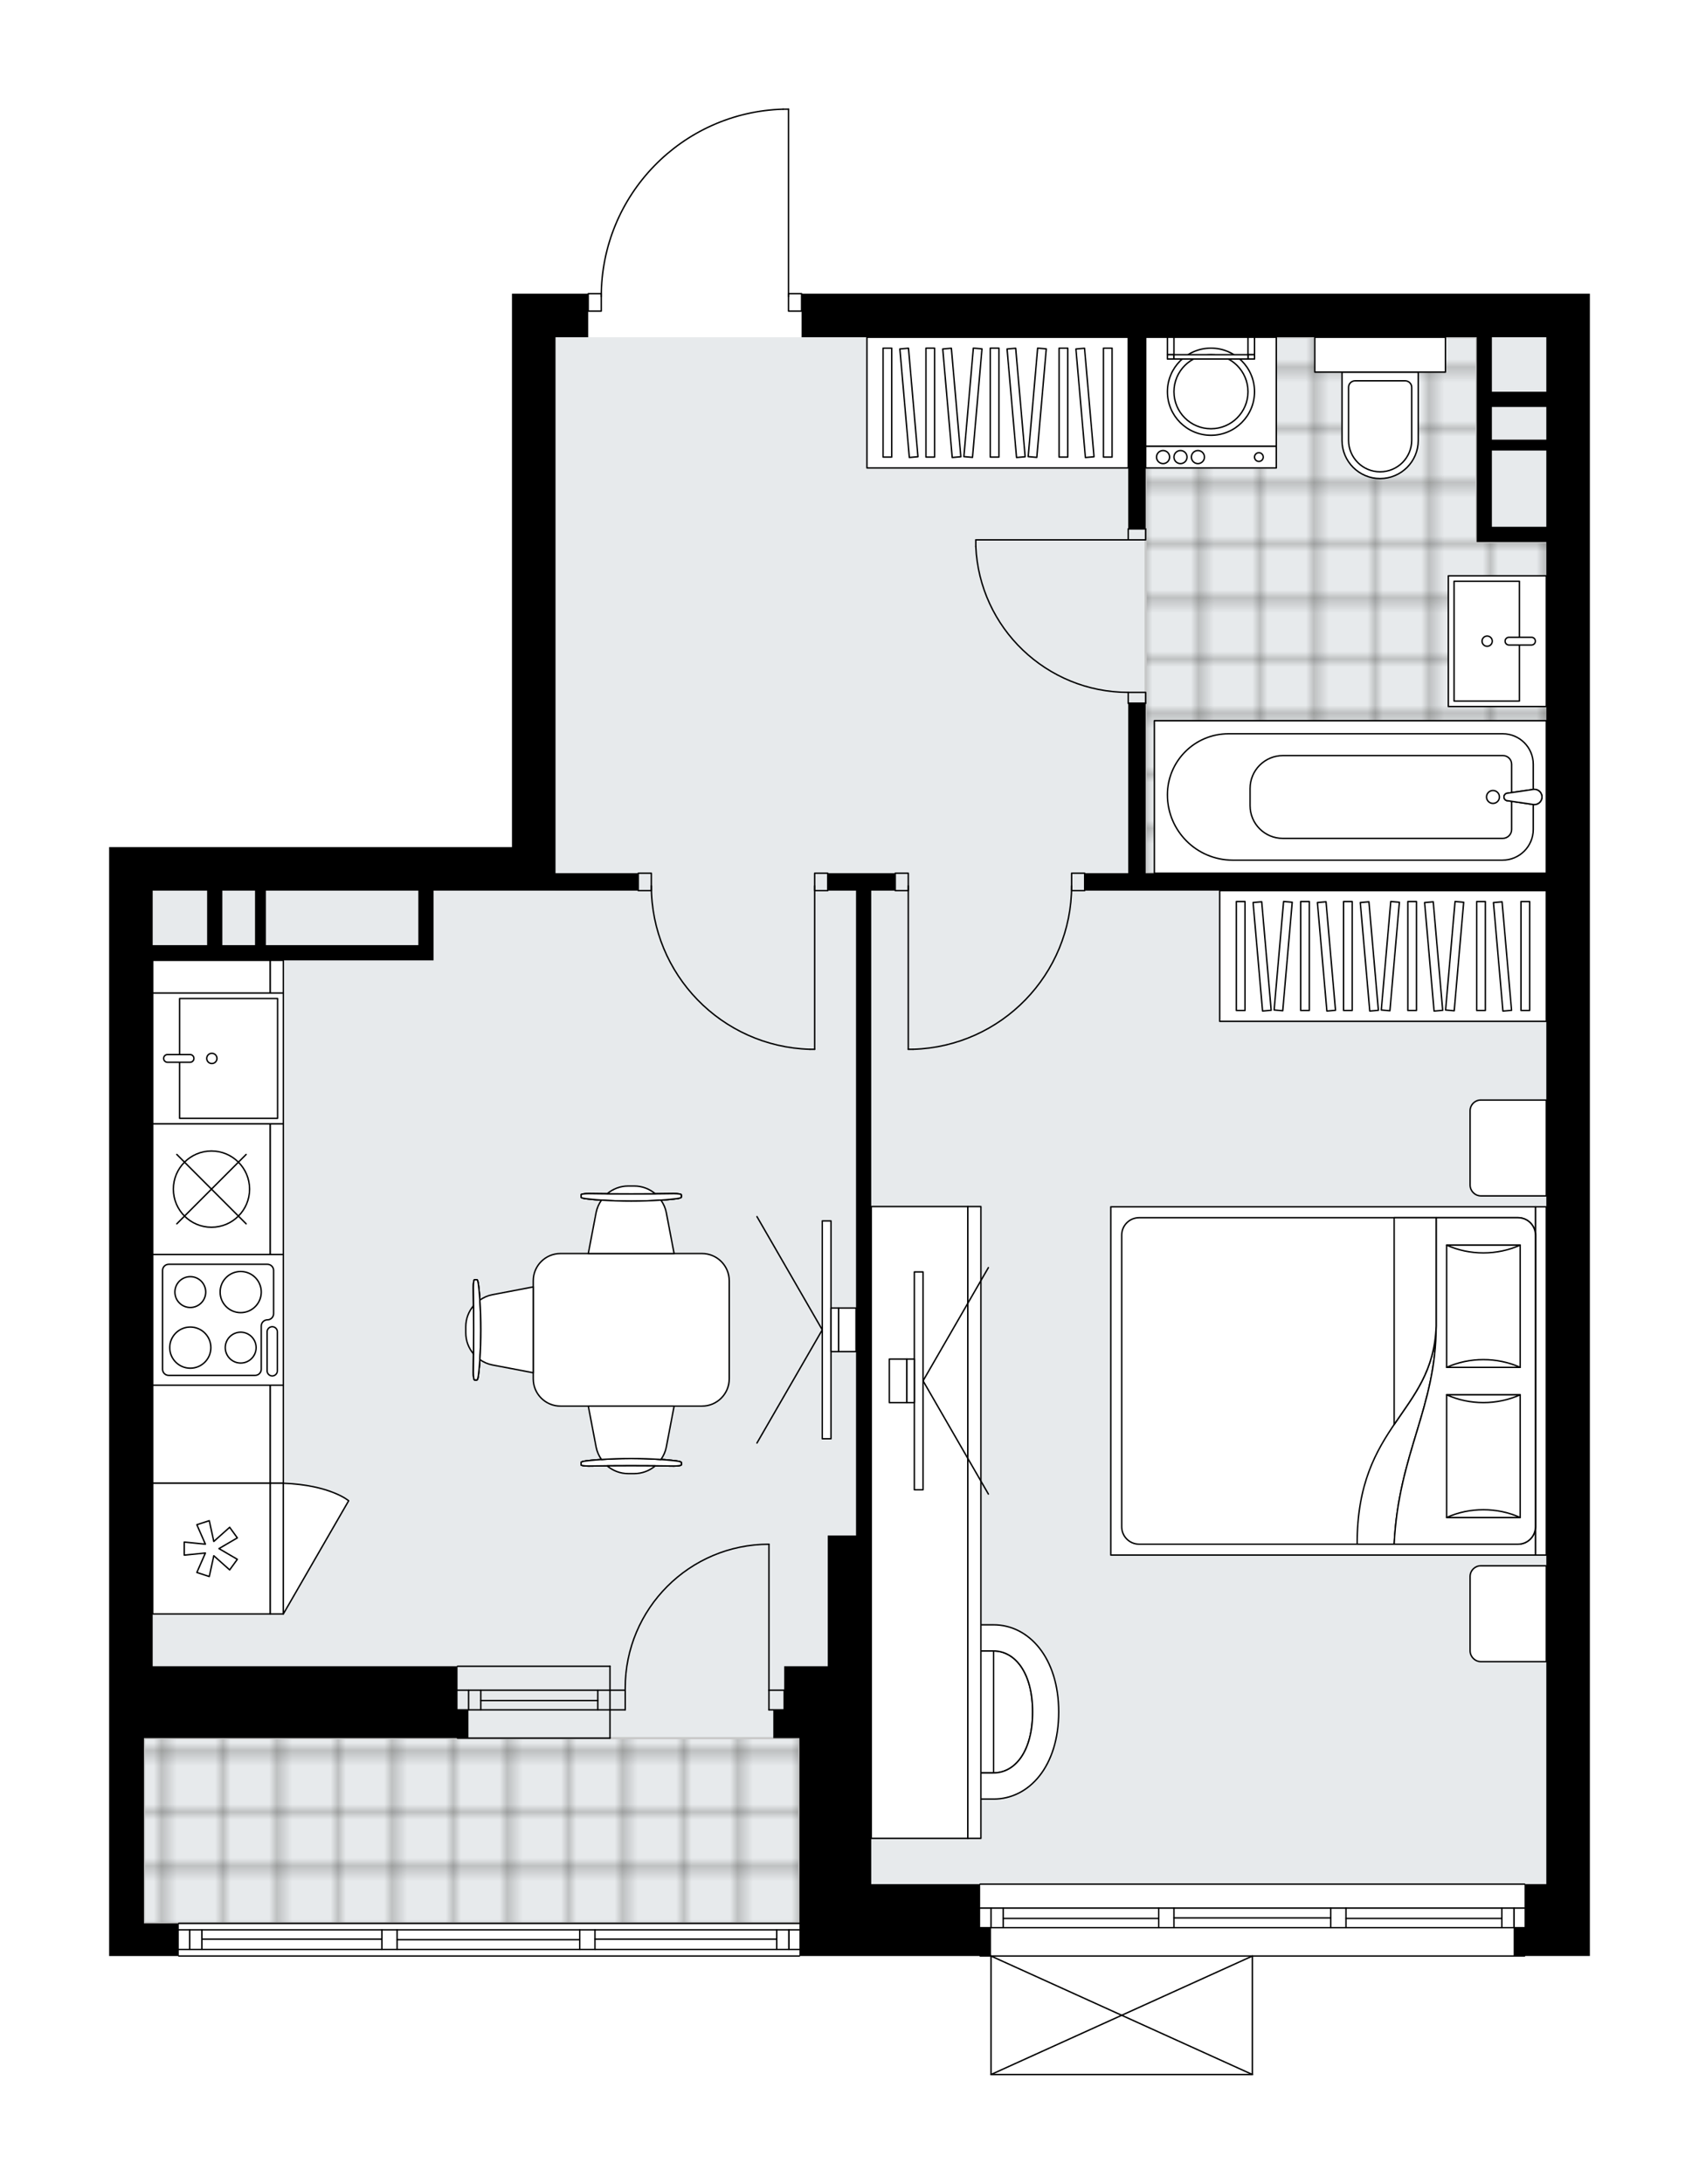 <svg xmlns="http://www.w3.org/2000/svg" xmlns:xlink="http://www.w3.org/1999/xlink" height="2000px" id="Layer_1" style="enable-background:new 0 0 1556.87 2000;" version="1.1" viewBox="0 0 1556.87 2000" width="1556.87px" x="0px" y="0px" xml:space="preserve">
<style type="text/css">
	.st0{fill:none;}
	.st1{opacity:0.5;fill:none;stroke:#1D1D1B;stroke-width:0.4;stroke-miterlimit:10;}
	.st2{fill:#FFFFFF;}
	.st3{fill:#E7EAEC;}
	.st4{fill:url(#SVGID_1_);stroke:#C8C8C8;stroke-width:2;stroke-linecap:round;stroke-linejoin:round;stroke-miterlimit:10;}
	
		.st5{fill:url(#SVGID_00000062913287129269089830000013953574981547491495_);stroke:#C8C8C8;stroke-width:2;stroke-linecap:round;stroke-linejoin:round;stroke-miterlimit:10;}
	.st6{fill:none;stroke:#000000;stroke-width:1.3;stroke-linecap:round;stroke-linejoin:round;stroke-miterlimit:10;}
	.st7{fill:#FFFFFF;stroke:#000000;stroke-width:1.3;stroke-linecap:round;stroke-linejoin:round;stroke-miterlimit:10;}
	.st8{font-family:'Arial-BoldMT','Arial'; font-weight:bold;}
	.st9{font-size:105.59px;}
	.st10{font-size:87.992px;}
	.st11{font-family: 'ArialMT','Arial';}
	.st12{font-size:40px;}
</style>
<pattern height="14.57" id="New_Pattern_Swatch_3" patternUnits="userSpaceOnUse" style="overflow:visible;" viewBox="7.49 -22.06 14.57 14.57" width="14.57" x="28.54" y="-347.17">
	<g>
		<rect class="st0" height="14.57" width="14.57" x="7.49" y="-22.06" />
		<g>
			<rect class="st1" height="7.29" width="7.29" x="14.77" y="-7.49" />
		</g>
		<g>
			<rect class="st1" height="7.29" width="7.29" x="0.2" y="-7.49" />
		</g>
		<g>
			<rect class="st1" height="7.29" width="7.29" x="22.06" y="-14.77" />
		</g>
		<g>
			<rect class="st1" height="7.29" width="7.29" x="7.49" y="-14.77" />
			<rect class="st1" height="7.29" width="7.29" x="14.77" y="-22.06" />
		</g>
		<g>
			<rect class="st1" height="7.29" width="7.29" x="0.2" y="-22.06" />
		</g>
		<g>
			<rect class="st1" height="7.29" width="7.29" x="22.06" y="-29.35" />
		</g>
		<g>
			<rect class="st1" height="7.29" width="7.29" x="7.49" y="-29.35" />
		</g>
	</g>
</pattern>
<path class="st2" d="M1147.58,1900.65H908.14  c-0.12,0-0.22-0.04-0.31-0.09c-0.02-0.01-0.04-0.03-0.06-0.04c-0.08-0.06-0.16-0.14-0.2-0.23c0-0.01-0.01-0.01-0.01-0.01  c0,0,0,0,0-0.01c-0.02-0.04-0.02-0.1-0.03-0.15c-0.01-0.04-0.02-0.07-0.02-0.11c0,0,0-0.01,0-0.01v-107.89h-9.33  c-0.36,0-0.65-0.29-0.65-0.65H733.19c0,0.36-0.29,0.65-0.65,0.65H163.85c-0.36,0-0.65-0.29-0.65-0.65H100v-29.93v-169.61v-65.85  V775.8h39.91h329.24V268.97h39.91h29.28c0-0.36,0.29-0.65,0.65-0.65h11.36c0.82-43.85,18.02-85.2,48.65-116.75  c31.4-32.34,73.5-50.88,118.55-52.21c0.01,0,0.01,0,0.02,0h5c0.36,0,0.65,0.29,0.65,0.65v168.32h11.32c0.36,0,0.65,0.29,0.65,0.65  h681.78h39.91v1456.64v39.91v25.94h-59.21c0,0.36-0.29,0.65-0.65,0.65h-248.77V1900c0,0,0,0.01,0,0.01c0,0.04-0.01,0.07-0.02,0.11  c-0.01,0.05-0.01,0.1-0.03,0.15c0,0,0,0,0,0.01c0,0.01-0.01,0.01-0.01,0.01c-0.05,0.1-0.12,0.17-0.2,0.23  c-0.02,0.02-0.04,0.03-0.06,0.04C1147.8,1900.61,1147.7,1900.65,1147.58,1900.65z" id="background" />
<g id="floor">
	<polygon class="st3" points="509.06,308.88 509.06,815.71 139.91,815.71 139.91,1526.07 131.93,1526.07 131.93,1761.53    732.54,1761.53 732.54,1725.61 1417.96,1725.61 1417.96,1526.07 1417.96,1225.24 1417.96,308.88  " />
	<pattern id="SVGID_1_" patternTransform="matrix(7.039 0 0 7.039 47569.477 32558.477)" xlink:href="#New_Pattern_Swatch_3">
	</pattern>
	<rect class="st4" height="169.61" width="600.62" x="131.93" y="1591.92" />
	
		<pattern id="SVGID_00000114782792665492449830000005958271727154645418_" patternTransform="matrix(7.039 0 0 7.039 47569.477 32558.477)" xlink:href="#New_Pattern_Swatch_3">
	</pattern>
	
		<polygon points="   1353.11,496.44 1353.11,308.88 1049.81,308.88 1049.81,799.74 1417.96,799.74 1417.96,496.44  " style="fill:url(#SVGID_00000114782792665492449830000005958271727154645418_);stroke:#C8C8C8;stroke-width:2;stroke-linecap:round;stroke-linejoin:round;stroke-miterlimit:10;" />
	<g id="LINE_00000100354692624492449520000018084569762096930735_">
		<line class="st6" x1="558.94" x2="419.26" y1="1548.02" y2="1548.02" />
	</g>
	<g id="LINE_00000069368082057873137240000018289876749175794323_">
		<line class="st6" x1="558.94" x2="419.26" y1="1565.98" y2="1565.98" />
	</g>
	<g id="LINE_00000048501644991430779080000014760366801417153182_">
		<line class="st6" x1="547.77" x2="440.56" y1="1557.49" y2="1557.49" />
	</g>
	<g id="LINE_00000059297763907934531050000008042252414959917243_">
		<line class="st6" x1="429.38" x2="429.38" y1="1548.02" y2="1565.98" />
	</g>
	<g id="LINE_00000065789373673276253590000004277712642217723015_">
		<line class="st6" x1="547.77" x2="547.77" y1="1548.02" y2="1565.98" />
	</g>
	<g id="LINE_00000093895329717617040600000001664354073289479579_">
		<line class="st6" x1="558.94" x2="419.26" y1="1526.07" y2="1526.07" />
	</g>
	<g id="LINE_00000062907945059984453210000001927207592602401949_">
		<line class="st6" x1="419.26" x2="558.94" y1="1591.92" y2="1591.92" />
	</g>
	<g id="LINE_00000173163373840808532180000002669030528584036516_">
		<line class="st6" x1="440.56" x2="440.56" y1="1548.01" y2="1565.97" />
	</g>
	<g id="LINE_00000127034626356559468640000008359894943649468292_">
		<line class="st6" x1="558.94" x2="558.94" y1="1526.07" y2="1591.92" />
	</g>
	<g id="LINE_00000170237374124528779570000013003200647489991334_">
		<line class="st6" x1="732.54" x2="163.85" y1="1761.53" y2="1761.53" />
	</g>
	<g id="LINE_00000121970407292021933380000001301454000256537757_">
		<line class="st6" x1="722.92" x2="722.92" y1="1767.51" y2="1785.47" />
	</g>
	<g id="LINE_00000008109263932309276040000002354081892986977668_">
		<line class="st6" x1="173.83" x2="173.83" y1="1767.51" y2="1785.47" />
	</g>
	<g id="LINE_00000168829888611042510140000012613411907604445062_">
		<line class="st6" x1="545.19" x2="711.75" y1="1775.99" y2="1775.99" />
	</g>
	<g id="LINE_00000039119585038707620130000003486071448838536116_">
		<line class="st6" x1="185" x2="349.93" y1="1775.99" y2="1775.99" />
	</g>
	<g id="LINE_00000002369410034871883720000013924916546951238828_">
		<line class="st6" x1="185" x2="185" y1="1785.47" y2="1767.51" />
	</g>
	<g id="LINE_00000127761855094853491880000014113340525575808415_">
		<line class="st6" x1="722.92" x2="722.92" y1="1767.51" y2="1785.47" />
	</g>
	<g id="LINE_00000067937195903131047850000013052374301114727346_">
		<line class="st6" x1="711.75" x2="711.75" y1="1785.47" y2="1767.51" />
	</g>
	<g id="LINE_00000116939029505167753940000000944244478304262581_">
		<line class="st6" x1="531.22" x2="531.22" y1="1767.51" y2="1785.47" />
	</g>
	<g id="LINE_00000016057810125342676770000011413830513726452383_">
		<line class="st6" x1="531.22" x2="545.19" y1="1785.47" y2="1785.47" />
	</g>
	<g id="LINE_00000085940985760347148390000007281762684067101626_">
		<line class="st6" x1="545.19" x2="545.19" y1="1785.47" y2="1767.51" />
	</g>
	<g id="LINE_00000128470892553669656190000004471742189155586693_">
		<line class="st6" x1="545.19" x2="531.22" y1="1767.51" y2="1767.51" />
	</g>
	<g id="LINE_00000135685428255865535200000004615565660625436089_">
		<line class="st6" x1="163.85" x2="732.54" y1="1791.46" y2="1791.46" />
	</g>
	<g id="LINE_00000088818502050017282600000013018050649990579844_">
		<line class="st6" x1="349.93" x2="349.93" y1="1767.51" y2="1785.47" />
	</g>
	<g id="LINE_00000127026602359072273420000002828367303347687589_">
		<line class="st6" x1="349.93" x2="363.9" y1="1785.47" y2="1785.47" />
	</g>
	<g id="LINE_00000142862665688025748150000009181387631963110824_">
		<line class="st6" x1="363.9" x2="363.9" y1="1785.47" y2="1767.51" />
	</g>
	<g id="LINE_00000162332588741215022740000015895070987329496250_">
		<line class="st6" x1="363.9" x2="349.93" y1="1767.51" y2="1767.51" />
	</g>
	<g id="LINE_00000010989408168445176510000002438354491930600093_">
		<line class="st6" x1="363.9" x2="531.22" y1="1776.49" y2="1776.49" />
	</g>
	<g id="LWPOLYLINE_00000094594259269537848020000012409326746115176377_">
		<line class="st6" x1="349.93" x2="163.85" y1="1767.51" y2="1767.51" />
	</g>
	<g id="LWPOLYLINE_00000064324072221959933590000016359451829260912768_">
		<line class="st6" x1="363.9" x2="531.22" y1="1767.51" y2="1767.51" />
	</g>
	<g id="LWPOLYLINE_00000031192989486689180560000010693693667637691290_">
		<line class="st6" x1="545.19" x2="732.54" y1="1767.51" y2="1767.51" />
	</g>
	<g id="LWPOLYLINE_00000093143275381920077020000007705422870786666630_">
		<line class="st6" x1="349.93" x2="163.85" y1="1785.47" y2="1785.47" />
	</g>
	<g id="LWPOLYLINE_00000062162096435383260390000002361326532329195451_">
		<line class="st6" x1="363.9" x2="531.22" y1="1785.47" y2="1785.47" />
	</g>
	<g id="LWPOLYLINE_00000139290742062438523360000005870598490969904554_">
		<line class="st6" x1="545.19" x2="732.54" y1="1785.47" y2="1785.47" />
	</g>
	<g id="LINE_00000132776193164959187740000003257815296568530320_">
		<line class="st6" x1="1397.01" x2="898.16" y1="1791.46" y2="1791.46" />
	</g>
	<g id="LINE_00000130621481822511559650000012557443673062152631_">
		<line class="st6" x1="1387.39" x2="1387.39" y1="1765.52" y2="1747.56" />
	</g>
	<g id="LINE_00000096033161837526505700000015888572679983603097_">
		<line class="st6" x1="908.14" x2="908.14" y1="1765.52" y2="1747.56" />
	</g>
	<g id="LINE_00000034056374602870529090000006043366316168440723_">
		<line class="st6" x1="1233.39" x2="1376.21" y1="1757.04" y2="1757.04" />
	</g>
	<g id="LINE_00000054968831839513384950000016979793201137603727_">
		<line class="st6" x1="919.31" x2="1061.78" y1="1757.04" y2="1757.04" />
	</g>
	<g id="LINE_00000097500452641091581790000014883272027356365448_">
		<line class="st6" x1="919.31" x2="919.31" y1="1747.56" y2="1765.52" />
	</g>
	<g id="LINE_00000140013340836662075740000017313624015635938976_">
		<line class="st6" x1="1387.39" x2="1387.39" y1="1765.52" y2="1747.56" />
	</g>
	<g id="LINE_00000044140007126686391840000008942727196425689496_">
		<line class="st6" x1="1376.21" x2="1376.21" y1="1747.56" y2="1765.52" />
	</g>
	<g id="LINE_00000101104776231387694700000013033360389235205559_">
		<line class="st6" x1="1219.42" x2="1219.42" y1="1765.52" y2="1747.56" />
	</g>
	<g id="LINE_00000134231728887476101540000004423785107430029980_">
		<line class="st6" x1="1219.42" x2="1233.39" y1="1747.56" y2="1747.56" />
	</g>
	<g id="LINE_00000052088797319831046270000016360568702648517016_">
		<line class="st6" x1="1233.39" x2="1233.39" y1="1747.56" y2="1765.52" />
	</g>
	<g id="LINE_00000026127469516158768990000007347020809023154091_">
		<line class="st6" x1="1233.39" x2="1219.42" y1="1765.52" y2="1765.52" />
	</g>
	<g id="LINE_00000113314418732055652290000011016319726177628584_">
		<line class="st6" x1="898.16" x2="1397.01" y1="1725.61" y2="1725.61" />
	</g>
	<g id="LINE_00000091709142067084064080000013146254079712164495_">
		<line class="st6" x1="1061.78" x2="1061.78" y1="1765.52" y2="1747.56" />
	</g>
	<g id="LINE_00000158014395396686956070000013978408796117727126_">
		<line class="st6" x1="1061.78" x2="1075.75" y1="1747.56" y2="1747.56" />
	</g>
	<g id="LINE_00000157276319545327558390000015458522916762107041_">
		<line class="st6" x1="1075.75" x2="1075.75" y1="1747.56" y2="1765.52" />
	</g>
	<g id="LINE_00000094583974250175474650000006523924062126063239_">
		<line class="st6" x1="1075.75" x2="1061.78" y1="1765.52" y2="1765.52" />
	</g>
	<g id="LINE_00000052068751519830295990000006588385187572512436_">
		<line class="st6" x1="1075.75" x2="1219.42" y1="1756.54" y2="1756.54" />
	</g>
	<g id="LWPOLYLINE_00000156589862143303105270000012476571987571378873_">
		<line class="st6" x1="1061.78" x2="898.16" y1="1765.52" y2="1765.52" />
	</g>
	<g id="LWPOLYLINE_00000181770172303053202030000010316597581386666930_">
		<line class="st6" x1="1075.75" x2="1219.42" y1="1765.52" y2="1765.52" />
	</g>
	<g id="LWPOLYLINE_00000110441900863565335430000018118675947368826807_">
		<line class="st6" x1="1233.39" x2="1397.01" y1="1765.52" y2="1765.52" />
	</g>
	<g id="LWPOLYLINE_00000120517156162037420460000006105682845533249453_">
		<line class="st6" x1="1061.78" x2="898.16" y1="1747.56" y2="1747.56" />
	</g>
	<g id="LWPOLYLINE_00000171682896634850874330000012940224311806354603_">
		<line class="st6" x1="1075.75" x2="1219.42" y1="1747.56" y2="1747.56" />
	</g>
	<g id="LWPOLYLINE_00000090284674584167706870000001727412620847359104_">
		<line class="st6" x1="1233.39" x2="1397.01" y1="1747.56" y2="1747.56" />
	</g>
	<g id="LWPOLYLINE_00000064336450787287757220000017859865445490591893_">
		<rect class="st6" height="15.96" width="11.97" x="538.99" y="268.97" />
	</g>
	<g id="LWPOLYLINE_00000011734290680835626760000006161857064378930872_">
		<rect class="st6" height="15.96" width="11.97" x="722.56" y="268.97" />
	</g>
	<g id="LWPOLYLINE_00000127005411079895496960000015826482465727782578_">
		<path class="st6" d="M717.57,100c-92.8,2.75-166.6,78.77-166.61,171.6" />
	</g>
	<g id="LINE_00000016755129563742509150000006635097437960265351_">
		<line class="st6" x1="722.56" x2="722.56" y1="271.6" y2="100" />
	</g>
	<g id="LINE_00000081648240869124515040000014147519842560265149_">
		<line class="st6" x1="722.56" x2="717.57" y1="100" y2="100" />
	</g>
	<g id="LWPOLYLINE_00000051357064942377589070000013318708225730698940_">
		<rect class="st6" height="9.98" width="15.96" x="1033.85" y="484.47" />
	</g>
	<g id="LWPOLYLINE_00000161628703744623041890000010154381868058614177_">
		<rect class="st6" height="9.98" width="15.96" x="1033.85" y="634.13" />
	</g>
	<g id="LINE_00000146468922839422603450000000321541640142628025_">
		<line class="st6" x1="1033.85" x2="1049.81" y1="484.47" y2="484.47" />
	</g>
	<g id="LINE_00000162347873986092067120000016743897510190411139_">
		<line class="st6" x1="1033.85" x2="1049.81" y1="644.1" y2="644.1" />
	</g>
	<g id="LINE_00000093165829620075994770000004066826848570755987_">
		<line class="st6" x1="1033.85" x2="894.17" y1="494.45" y2="494.45" />
	</g>
	<g id="ARC_00000112591147168940956800000006080119175569391005_">
		<path class="st6" d="M894.17,500.44c3.32,74.74,64.86,133.64,139.68,133.69" />
	</g>
	<g id="LINE_00000163762054643980729560000010473713662306638011_">
		<line class="st6" x1="894.17" x2="894.17" y1="494.45" y2="500.44" />
	</g>
	<g id="LWPOLYLINE_00000017502788344122672070000013473092110255647145_">
		<rect class="st6" height="15.96" width="11.97" x="981.97" y="799.75" />
	</g>
	<g id="LWPOLYLINE_00000152253904236412783620000001504768484860109219_">
		<rect class="st6" height="15.96" width="11.97" x="820.34" y="799.75" />
	</g>
	<g id="LWPOLYLINE_00000172441626374727274510000006222699344114662543_">
		<path class="st6" d="M836.67,961.02c80.93-2.4,145.29-68.69,145.3-149.65" />
	</g>
	<g id="LINE_00000170975254828010259250000007611817379908021417_">
		<line class="st6" x1="832.31" x2="832.31" y1="811.37" y2="961.02" />
	</g>
	<g id="LINE_00000108285320874227425870000005928102489265550738_">
		<line class="st6" x1="832.31" x2="836.67" y1="961.02" y2="961.02" />
	</g>
	<g id="LWPOLYLINE_00000157992508274322749400000003744395767773183410_">
		<rect class="st6" height="15.96" width="11.97" x="584.88" y="799.75" />
	</g>
	<g id="LWPOLYLINE_00000035502956673987250470000010192056973957201850_">
		<rect class="st6" height="15.96" width="11.97" x="746.51" y="799.75" />
	</g>
	<g id="LWPOLYLINE_00000003794505347293594500000016997960380379163528_">
		<path class="st6" d="M742.15,961.02c-80.93-2.4-145.29-68.69-145.3-149.65" />
	</g>
	<g id="LINE_00000134958518857010007500000006477240390740467367_">
		<line class="st6" x1="746.51" x2="746.51" y1="811.37" y2="961.02" />
	</g>
	<g id="LINE_00000103235695876156312510000010589396153841462695_">
		<line class="st6" x1="746.51" x2="742.15" y1="961.02" y2="961.02" />
	</g>
	<g id="ARC_00000041281994433137473470000005501936197138814606_">
		<path class="st6" d="M704.61,1414.33c-72.75,0.01-131.72,58.98-131.71,131.73c0,0.65,0,1.31,0.01,1.96" />
	</g>
	<g id="LINE_00000029025046620901208030000014221244861828903072_">
		<line class="st6" x1="704.61" x2="704.61" y1="1548.02" y2="1414.33" />
	</g>
	<g id="LINE_00000112608686840180373680000006549488897342316437_">
		<line class="st6" x1="558.94" x2="572.91" y1="1548.02" y2="1548.02" />
	</g>
	<g id="LINE_00000028296687863046527130000016052872007991900082_">
		<line class="st6" x1="572.91" x2="572.91" y1="1548.02" y2="1565.98" />
	</g>
	<g id="LINE_00000156579349402165201620000011392402682684037001_">
		<line class="st6" x1="572.91" x2="558.94" y1="1565.98" y2="1565.98" />
	</g>
	<g id="LINE_00000106832761300058760790000016286568707939689345_">
		<line class="st6" x1="718.57" x2="704.61" y1="1565.98" y2="1565.98" />
	</g>
	<g id="LINE_00000023262233115805454880000013352372952940203942_">
		<line class="st6" x1="704.61" x2="704.61" y1="1565.98" y2="1548.02" />
	</g>
	<g id="LINE_00000016757352084795361750000016959440466513821343_">
		<line class="st6" x1="704.61" x2="718.57" y1="1548.02" y2="1548.02" />
	</g>
	<g id="LINE_00000013907302659075134610000010241995909115463572_">
		<line class="st6" x1="718.57" x2="718.57" y1="1565.98" y2="1548.02" />
	</g>
	<g id="LINE_00000046325023452243629700000005570593919619844532_">
		<line class="st6" x1="908.14" x2="1147.58" y1="1900" y2="1900" />
	</g>
	<g id="LINE_00000086693163257649147590000013916343168117505688_">
		<line class="st6" x1="1147.58" x2="1147.58" y1="1900" y2="1791.49" />
	</g>
	<g id="LINE_00000132061013369829763570000005533100294845158591_">
		<line class="st6" x1="908.14" x2="908.14" y1="1791.49" y2="1900" />
	</g>
	<g id="LWPOLYLINE_00000045610043482642295340000000652445619073733283_">
		<line class="st6" x1="1147.58" x2="908.14" y1="1791.49" y2="1900" />
	</g>
	<g id="LWPOLYLINE_00000073695551708918107700000001378398197041714085_">
		<line class="st6" x1="908.14" x2="1147.58" y1="1791.49" y2="1900" />
	</g>
	<path d="M1033.85,484.47h15.96v-175.6h303.3v49.89v13.97v29.93v79.82v13.97h63.85v303.3h-367.15V644.1h-15.96v155.64h-39.91v15.96   h423.02v909.9h-19.95v39.91h-9.98v25.94h69.84v-25.94v-39.91V268.97h-39.91H734.54v39.91h299.31V484.47z M1367.08,372.73h49.88   v29.93h-49.88V372.73z M1367.08,482.48v-69.84h49.88v69.84H1367.08z M1416.96,308.88v49.89h-49.88v-49.89H1416.96z" />
	<polygon points="732.54,1591.92 732.54,1725.61 732.54,1791.46 898.16,1791.46 908.14,1791.46 908.14,1765.52 898.16,1765.52    898.16,1725.61 798.39,1725.61 798.39,1526.07 798.39,1406.35 798.39,815.71 820.34,815.71 820.34,799.75 758.48,799.75    758.48,815.71 784.42,815.71 784.42,1406.35 758.48,1406.35 758.48,1526.07 732.54,1526.07 718.57,1526.07 718.57,1565.98    708.6,1565.98 708.6,1591.92 718.57,1591.92  " />
	<path d="M189.79,879.56h13.97h29.93h149.65h13.97v-63.85h71.83h39.91h75.83v-15.96h-75.83V308.88h29.93v-39.91h-29.93h-39.91V775.8   H139.91H100v750.27v65.85v169.61v29.93h63.85v-29.93h-31.93v-169.61h33.92h253.42h9.98v-25.94h-9.98v-39.91H165.85h-25.94V879.56   H189.79z M383.35,815.71v49.89H243.67v-49.89H383.35z M233.69,815.71v49.89h-29.93v-49.89H233.69z M139.91,815.71h49.88v49.89   h-49.88V815.71z" />
</g>
<g id="mebel">
	<g>
		<path class="st7" d="M1347.12,1017.28v68.03c0,5.51,4.47,9.98,9.98,9.98h59.86v-87.8h-60.05    C1351.51,1007.49,1347.12,1011.88,1347.12,1017.28z" />
		<path class="st7" d="M1347.12,1443.85v68.03c0,5.51,4.47,9.98,9.98,9.98h59.86v-87.8h-60.05    C1351.51,1434.06,1347.12,1438.44,1347.12,1443.85z" />
		<g>
			
				<rect class="st7" height="9.98" transform="matrix(-1.836970e-16 1 -1 -1.836970e-16 2676.739 -147.211)" width="318.99" x="1252.48" y="1259.78" />
			
				<rect class="st7" height="389.1" transform="matrix(-1.836970e-16 1 -1 -1.836970e-16 2477.199 52.329)" width="318.99" x="1052.94" y="1070.21" />
			<path class="st7" d="M1406.99,1131.21v267.11c0,8.82-7.15,15.96-15.96,15.96h-347.2c-8.82,0-15.96-7.15-15.96-15.96v-267.11     c0-8.82,7.15-15.96,15.96-15.96h347.2C1399.84,1115.25,1406.99,1122.39,1406.99,1131.21z" />
			<path class="st7" d="M1277.53,1414.28c4.08-83.43,38.47-124.78,38.49-199.9c-2.72,80.39-72.57,88.97-72.42,199.9L1277.53,1414.28     z" />
			<g>
				<path class="st7" d="M1277.53,1414.28c4.08-83.43,38.47-124.78,38.49-199.9l0-99.13h75.01c8.82,0,15.96,7.15,15.96,15.96v267.11      c0,8.82-7.15,15.96-15.96,15.96L1277.53,1414.28L1277.53,1414.28z" />
			</g>
			
				<rect class="st7" height="67.38" transform="matrix(-1.836970e-16 1 -1 -1.836970e-16 2555.656 -162.94)" width="111.94" x="1303.33" y="1162.67" />
			<path class="st7" d="M1325.61,1252.33c21.16-9.48,46.21-9.48,67.38,0H1325.61z" />
			<path class="st7" d="M1392.99,1140.39c-21.16,9.48-46.21,9.48-67.38,0H1392.99z" />
			
				<rect class="st7" height="67.38" transform="matrix(-1.836970e-16 1 -1 -1.836970e-16 2692.955 -25.64)" width="112.37" x="1303.11" y="1299.97" />
			<path class="st7" d="M1325.61,1389.84c21.16-9.52,46.21-9.52,67.38,0H1325.61z" />
			<path class="st7" d="M1392.99,1277.47c-21.16,9.52-46.21,9.52-67.38,0H1392.99z" />
			<g>
				<path class="st7" d="M1316.02,1214.38v-99.13h-38.49v189.42C1295.69,1277.82,1314.63,1255.48,1316.02,1214.38z" />
			</g>
		</g>
	</g>
	<g>
		
			<rect class="st7" height="239.45" transform="matrix(1.433174e-10 -1 1 1.433174e-10 545.384 1282.862)" width="119.72" x="854.26" y="249.02" />
		<g>
			
				<rect class="st7" height="7.93" transform="matrix(1.347696e-10 -1 1 1.347696e-10 444.428 1181.906)" width="99.77" x="763.28" y="364.78" />
			
				<rect class="st7" height="7.93" transform="matrix(1.332384e-10 -1 1 1.332384e-10 483.714 1221.193)" width="99.77" x="802.57" y="364.78" />
			
				<rect class="st7" height="7.93" transform="matrix(1.346603e-10 -1 1 1.346603e-10 542.644 1280.123)" width="99.77" x="861.5" y="364.78" />
			
				<rect class="st7" height="7.93" transform="matrix(0.087 -0.996 0.996 0.087 446.684 1224.949)" width="99.77" x="841.86" y="364.78" />
			
				<rect class="st7" height="7.93" transform="matrix(-0.087 -0.996 0.996 -0.087 538.058 1230.518)" width="99.77" x="782.93" y="364.78" />
			
				<rect class="st7" height="7.93" transform="matrix(-0.087 -0.996 0.996 -0.087 580.769 1269.656)" width="99.77" x="822.21" y="364.78" />
			
				<rect class="st7" height="7.93" transform="matrix(0.087 -0.996 0.996 0.087 500.478 1283.655)" width="99.77" x="900.79" y="364.78" />
			
				<rect class="st7" height="7.93" transform="matrix(-0.087 -0.996 0.996 -0.087 644.835 1328.362)" width="99.77" x="881.14" y="364.78" />
			
				<rect class="st7" height="7.93" transform="matrix(1.334391e-10 -1 1 1.334391e-10 605.73 1343.208)" width="99.77" x="924.58" y="364.78" />
			
				<rect class="st7" height="7.93" transform="matrix(1.336212e-10 -1 1 1.336212e-10 646.339 1383.818)" width="99.77" x="965.19" y="364.78" />
			
				<rect class="st7" height="7.93" transform="matrix(-0.087 -0.996 0.996 -0.087 713.419 1391.207)" width="99.77" x="944.23" y="364.78" />
		</g>
	</g>
	<g>
		
			<rect class="st7" height="299.31" transform="matrix(1.429073e-10 -1 1 1.429073e-10 391.738 2142.879)" width="119.72" x="1207.45" y="725.92" />
		<g>
			
				<rect class="st7" height="7.93" transform="matrix(1.354988e-10 -1 1 1.354988e-10 261.317 2012.458)" width="99.77" x="1087" y="871.61" />
			
				<rect class="st7" height="7.93" transform="matrix(1.342234e-10 -1 1 1.342234e-10 320.247 2071.388)" width="99.77" x="1145.93" y="871.61" />
			
				<rect class="st7" height="7.93" transform="matrix(1.340955e-10 -1 1 1.340955e-10 359.534 2110.675)" width="99.77" x="1185.22" y="871.61" />
			
				<rect class="st7" height="7.93" transform="matrix(1.339125e-10 -1 1 1.339125e-10 418.464 2169.606)" width="99.77" x="1244.15" y="871.61" />
			
				<rect class="st7" height="7.93" transform="matrix(0.087 -0.996 0.996 0.087 201.425 1970.958)" width="99.77" x="1126.29" y="871.61" />
			
				<rect class="st7" height="7.93" transform="matrix(0.087 -0.996 0.996 0.087 291.082 2068.802)" width="99.77" x="1224.51" y="871.61" />
			
				<rect class="st7" height="7.93" transform="matrix(-0.087 -0.996 0.996 -0.087 385.09 2104.012)" width="99.77" x="1106.65" y="871.61" />
			
				<rect class="st7" height="7.93" transform="matrix(-0.087 -0.996 0.996 -0.087 449.156 2162.718)" width="99.77" x="1165.58" y="871.61" />
			
				<rect class="st7" height="7.93" transform="matrix(-0.087 -0.996 0.996 -0.087 491.867 2201.855)" width="99.77" x="1204.86" y="871.61" />
			
				<rect class="st7" height="7.93" transform="matrix(0.087 -0.996 0.996 0.087 344.876 2127.507)" width="99.77" x="1283.44" y="871.61" />
			
				<rect class="st7" height="7.93" transform="matrix(-0.087 -0.996 0.996 -0.087 555.933 2260.561)" width="99.77" x="1263.79" y="871.61" />
			
				<rect class="st7" height="7.93" transform="matrix(1.348247e-10 -1 1 1.348247e-10 481.549 2232.69)" width="99.77" x="1307.23" y="871.61" />
			
				<rect class="st7" height="7.93" transform="matrix(1.356089e-10 -1 1 1.356089e-10 522.159 2273.3)" width="99.77" x="1347.84" y="871.61" />
			
				<rect class="st7" height="7.93" transform="matrix(-0.087 -0.996 0.996 -0.087 624.517 2323.406)" width="99.77" x="1326.88" y="871.61" />
		</g>
	</g>
	<g>
		<path class="st7" d="M643.28,1287.81h-129.7c-13.78,0-24.94-11.17-24.94-24.94v-89.85c0-13.78,11.17-24.94,24.94-24.94h129.7    c13.78,0,24.94,11.17,24.94,24.94v89.85C668.22,1276.64,657.05,1287.81,643.28,1287.81z" />
		<g>
			<g id="LINE_00000127012616508039955220000013873493321315229600_">
				<path class="st7" d="M619.89,1097.82c-24.15,3.03-58.82,3.03-82.98,0c-2.79-0.35-4.41-0.88-4.41-1.43v-0.14v-1.97      c0-0.59,3.13-1.08,6.98-1.08c25.87,0.41,51.95,0.41,77.82,0c3.86,0,6.98,0.48,6.98,1.08v1.97v0.14      C624.3,1096.95,622.68,1097.47,619.89,1097.82z" />
			</g>
			<g id="LINE_00000152222408780488941890000008717428728896014512_">
				<path class="st7" d="M619.89,1097.82c-24.15,3.03-58.82,3.03-82.98,0c-2.79-0.35-4.41-0.88-4.41-1.43v-0.14v-1.97      c0-0.59,3.13-1.08,6.98-1.08c25.87,0.41,51.95,0.41,77.82,0c3.86,0,6.98,0.48,6.98,1.08v1.97v0.14      C624.3,1096.95,622.68,1097.47,619.89,1097.82z" />
			</g>
			<g id="LINE_00000072266041327843253820000002350597472908226732_">
				<path class="st7" d="M619.89,1097.82c-24.15,3.03-58.82,3.03-82.98,0c-2.79-0.35-4.41-0.88-4.41-1.43v-0.14v-1.97      c0-0.59,3.13-1.08,6.98-1.08c25.87,0.41,51.95,0.41,77.82,0c3.86,0,6.98,0.48,6.98,1.08v1.97v0.14      C624.3,1096.95,622.68,1097.47,619.89,1097.82z" />
			</g>
			<path class="st7" d="M600.46,1093.34c-5.25-4.44-12.01-7.09-19.3-7.09h-5.5c-7.3,0-14.05,2.65-19.3,7.09     C571.05,1093.47,585.75,1093.47,600.46,1093.34z" />
			<path class="st7" d="M617.71,1148.08l-7.16-37.51c-0.81-4.24-2.57-8.06-4.92-11.42c-17.31,1.22-37.16,1.22-54.47,0     c-2.34,3.36-4.11,7.19-4.92,11.42l-7.16,37.51H617.71z" />
		</g>
		<g>
			<g id="LINE_00000174569652369864185530000008259698361083266464_">
				<path class="st7" d="M438.38,1176.46c3.03,24.15,3.03,58.82,0,82.98c-0.35,2.79-0.88,4.41-1.43,4.41h-0.14h-1.97      c-0.59,0-1.08-3.13-1.08-6.98c0.41-25.87,0.41-51.95,0-77.82c0-3.86,0.48-6.98,1.08-6.98h1.97h0.14      C437.5,1172.05,438.02,1173.67,438.38,1176.46z" />
			</g>
			<g id="LINE_00000037660061837321950500000010626632246941095573_">
				<path class="st7" d="M438.38,1176.46c3.03,24.15,3.03,58.82,0,82.98c-0.35,2.79-0.88,4.41-1.43,4.41h-0.14h-1.97      c-0.59,0-1.08-3.13-1.08-6.98c0.41-25.87,0.41-51.95,0-77.82c0-3.86,0.48-6.98,1.08-6.98h1.97h0.14      C437.5,1172.05,438.02,1173.67,438.38,1176.46z" />
			</g>
			<g id="LINE_00000176761295420997451470000011775498489653195179_">
				<path class="st7" d="M438.38,1176.46c3.03,24.15,3.03,58.82,0,82.98c-0.35,2.79-0.88,4.41-1.43,4.41h-0.14h-1.97      c-0.59,0-1.08-3.13-1.08-6.98c0.41-25.87,0.41-51.95,0-77.82c0-3.86,0.48-6.98,1.08-6.98h1.97h0.14      C437.5,1172.05,438.02,1173.67,438.38,1176.46z" />
			</g>
			<path class="st7" d="M433.89,1195.89c-4.44,5.25-7.09,12.01-7.09,19.3v5.5c0,7.3,2.65,14.05,7.09,19.3     C434.03,1225.3,434.03,1210.6,433.89,1195.89z" />
			<path class="st7" d="M488.63,1178.64l-37.51,7.16c-4.24,0.81-8.06,2.57-11.42,4.92c1.22,17.31,1.22,37.16,0,54.47     c3.36,2.34,7.18,4.11,11.42,4.92l37.51,7.16V1178.64z" />
		</g>
		<g>
			<g id="LINE_00000062181326919651374270000003062020635061184655_">
				<path class="st7" d="M536.91,1338.07c24.15-3.03,58.82-3.03,82.98,0c2.79,0.35,4.41,0.88,4.41,1.43v0.14v1.97      c0,0.59-3.13,1.08-6.98,1.08c-25.87-0.41-51.95-0.41-77.82,0c-3.86,0-6.98-0.48-6.98-1.08v-1.97v-0.14      C532.51,1338.95,534.13,1338.42,536.91,1338.07z" />
			</g>
			<g id="LINE_00000032622949890157369910000002610518547088414906_">
				<path class="st7" d="M536.91,1338.07c24.15-3.03,58.82-3.03,82.98,0c2.79,0.35,4.41,0.88,4.41,1.43v0.14v1.97      c0,0.59-3.13,1.08-6.98,1.08c-25.87-0.41-51.95-0.41-77.82,0c-3.86,0-6.98-0.48-6.98-1.08v-1.97v-0.14      C532.51,1338.95,534.13,1338.42,536.91,1338.07z" />
			</g>
			<g id="LINE_00000060028885632964473680000008119190150557815693_">
				<path class="st7" d="M536.91,1338.07c24.15-3.03,58.82-3.03,82.98,0c2.79,0.35,4.41,0.88,4.41,1.43v0.14v1.97      c0,0.59-3.13,1.08-6.98,1.08c-25.87-0.41-51.95-0.41-77.82,0c-3.86,0-6.98-0.48-6.98-1.08v-1.97v-0.14      C532.51,1338.95,534.13,1338.42,536.91,1338.07z" />
			</g>
			<path class="st7" d="M556.35,1342.55c5.25,4.44,12.01,7.09,19.3,7.09h5.5c7.3,0,14.05-2.65,19.3-7.09     C585.75,1342.42,571.05,1342.42,556.35,1342.55z" />
			<path class="st7" d="M539.09,1287.81l7.16,37.51c0.81,4.24,2.57,8.06,4.92,11.42c17.31-1.22,37.16-1.22,54.47,0     c2.34-3.36,4.11-7.18,4.92-11.42l7.16-37.51H539.09z" />
		</g>
	</g>
	<g>
		<g>
			<g id="LINE_00000173866620951286463840000015122670115471210128_">
				<line class="st7" x1="753.49" x2="693.63" y1="1217.95" y2="1321.63" />
			</g>
			<g id="LINE_00000155147919118553826210000006077097851856250301_">
				<line class="st7" x1="753.49" x2="693.63" y1="1217.95" y2="1114.26" />
			</g>
		</g>
		<rect class="st7" height="199.54" width="7.98" x="753.49" y="1118.18" />
		
			<rect class="st7" height="39.91" transform="matrix(-1 -1.224647e-16 1.224647e-16 -1 1529.934 2435.892)" width="6.98" x="761.47" y="1197.99" />
		<rect class="st7" height="39.91" width="15.96" x="768.46" y="1197.99" />
	</g>
	<g>
		
			<rect class="st7" height="107.75" transform="matrix(6.123234e-17 -1 1 6.123234e-17 -925.226 1312.793)" width="478.9" x="-45.66" y="1065.13" />
		
			<rect class="st7" height="11.97" transform="matrix(6.123234e-17 -1 1 6.123234e-17 -865.364 1372.655)" width="478.9" x="14.2" y="1113.02" />
	</g>
	<g>
		<g>
			<rect class="st7" height="19.95" width="119.72" x="1049.81" y="408.65" />
			<rect class="st7" height="99.77" width="119.72" x="1049.81" y="308.88" />
			<g id="CIRCLE_00000162319521632141305280000001354090387450222524_">
				<circle class="st7" cx="1109.67" cy="358.76" r="39.91" />
			</g>
			<g id="CIRCLE_00000010282186350500982170000001509961906262294401_">
				<circle class="st7" cx="1109.67" cy="358.76" r="33.92" />
			</g>
			<g id="CIRCLE_00000101794836164304697990000009625636119820595129_">
				<circle class="st7" cx="1153.57" cy="418.62" r="3.99" />
			</g>
			<g id="CIRCLE_00000047031271856312540870000005795819599536184753_">
				<circle class="st7" cx="1097.7" cy="418.62" r="5.99" />
			</g>
			<g id="CIRCLE_00000102522577513056027560000000282163373497886377_">
				<circle class="st7" cx="1081.74" cy="418.62" r="5.99" />
			</g>
			<g id="CIRCLE_00000086653145997916037880000000739968123887865988_">
				<circle class="st7" cx="1065.77" cy="418.62" r="5.99" />
			</g>
		</g>
		<g>
			<rect class="st7" height="15.96" width="5.99" x="1069.76" y="308.88" />
			<rect class="st7" height="3.99" width="5.99" x="1069.76" y="324.84" />
			<rect class="st7" height="15.96" width="5.99" x="1143.59" y="308.88" />
			<rect class="st7" height="3.99" width="5.99" x="1143.59" y="324.84" />
			
				<rect class="st7" height="3.99" transform="matrix(-1 -1.224647e-16 1.224647e-16 -1 2219.344 653.672)" width="67.84" x="1075.75" y="324.84" />
		</g>
	</g>
	<g>
		
			<rect class="st7" height="359.17" transform="matrix(-1.836970e-16 1 -1 -1.836970e-16 1967.284 -507.471)" width="139.68" x="1167.54" y="550.32" />
		<g id="ARC_00000018931900105091712950000012892861979498814621_">
			<path class="st7" d="M1405,723.01c0.67-0.1,1.34-0.1,2.01,0c3.81,0.56,6.44,4.09,5.89,7.9c-0.56,3.81-4.09,6.44-7.9,5.89     l-24.37-3.55c-1.13-0.34-2.01-1.22-2.34-2.34c-0.55-1.84,0.5-3.78,2.34-4.33L1405,723.01z" />
		</g>
		<path class="st7" d="M1404.99,759.63V736.8l-24.35-3.55c-1.13-0.34-2.01-1.22-2.34-2.34c-0.55-1.84,0.5-3.78,2.34-4.33l24.35-3.55    v-23.04c0-15.43-12.51-27.94-27.94-27.94h-251.38c-30.88,0-55.91,25.03-55.91,55.91c0,33.04,26.78,59.82,59.82,59.82h247.27    C1392.39,787.77,1404.99,775.17,1404.99,759.63z" />
		<path class="st7" d="M1385.18,759.7v-25.79l-4.54-0.66c-1.13-0.34-2.01-1.22-2.34-2.34c-0.55-1.84,0.5-3.78,2.34-4.33l4.54-0.66    v-25.93c0-4.41-3.57-7.98-7.98-7.98h-201.58c-16.63,0-30.12,13.48-30.12,30.12v15.78c0,16.53,13.4,29.93,29.93,29.93h201.63    C1381.54,767.82,1385.18,764.18,1385.18,759.7z" />
		<g id="ARC_00000117675335784140954420000008043249226836740750_">
			<path class="st7" d="M1405,723.01c0.67-0.1,1.34-0.1,2.01,0c3.81,0.56,6.44,4.09,5.89,7.9c-0.56,3.81-4.09,6.44-7.9,5.89     l-24.37-3.55c-1.13-0.34-2.01-1.22-2.34-2.34c-0.55-1.84,0.5-3.78,2.34-4.33L1405,723.01z" />
		</g>
		<circle class="st7" cx="1368.08" cy="729.91" r="5.92" />
	</g>
	<g>
		<path class="st7" d="M1264.67,438.31L1264.67,438.31c-19.29,0-34.92-15.63-34.92-34.92V340.8h69.84v62.59    C1299.59,422.68,1283.96,438.31,1264.67,438.31z" />
		<rect class="st7" height="31.93" width="119.72" x="1204.81" y="308.88" />
		<path class="st7" d="M1264.67,432.12L1264.67,432.12c-15.98,0-28.93-12.95-28.93-28.93v-48.42c0-3.31,2.68-5.99,5.99-5.99h45.89    c3.31,0,5.99,2.68,5.99,5.99v48.42C1293.61,419.17,1280.65,432.12,1264.67,432.12z" />
	</g>
	<g>
		
			<rect class="st7" height="89.79" transform="matrix(-1.836970e-16 1 -1 -1.836970e-16 1959.303 -784.831)" width="119.73" x="1312.2" y="542.34" />
		
			<rect class="st7" height="59.86" transform="matrix(-1.836970e-16 1 -1 -1.836970e-16 1949.57 -775.14)" width="109.75" x="1307.48" y="557.28" />
		<path class="st7" d="M1379.18,587.22L1379.18,587.22c0-1.95,1.58-3.53,3.53-3.53h20.69c1.95,0,3.53,1.58,3.53,3.53l0,0    c0,1.95-1.58,3.53-3.53,3.53h-20.69C1380.76,590.74,1379.18,589.16,1379.18,587.22z" />
		<circle class="st7" cx="1362.74" cy="587.22" r="4.69" />
	</g>
	<g>
		
			<rect class="st7" height="119.72" transform="matrix(6.123234e-17 -1 1 6.123234e-17 -1009.041 1408.581)" width="119.72" x="139.91" y="1148.95" />
		<path class="st7" d="M154.6,1259.69h79.15c3.12,0,5.65-2.53,5.65-5.65v-39.58c0-3.12,2.53-5.65,5.65-5.65h0    c3.12,0,5.65-2.53,5.65-5.65v-39.58c0-3.12-2.53-5.65-5.65-5.65H154.6c-3.12,0-5.65,2.53-5.65,5.65v90.46    C148.94,1257.16,151.47,1259.69,154.6,1259.69z" />
		<path class="st7" d="M254.17,1219.81v35.67c0,2.6-2.11,4.71-4.71,4.71h0c-2.6,0-4.71-2.11-4.71-4.71v-35.67    c0-2.6,2.11-4.71,4.71-4.71h0C252.06,1215.1,254.17,1217.21,254.17,1219.81z" />
		<circle class="st7" cx="174.38" cy="1234.25" r="18.85" />
		<circle class="st7" cx="220.56" cy="1183.37" r="18.85" />
		<circle class="st7" cx="220.56" cy="1234.25" r="14.13" />
		<circle class="st7" cx="174.38" cy="1183.37" r="14.13" />
	</g>
	<g>
		
			<rect class="st7" height="107.75" transform="matrix(6.123234e-17 -1 1 6.123234e-17 -895.303 1282.871)" width="119.72" x="133.92" y="1035.21" />
		
			<rect class="st7" height="11.97" transform="matrix(6.123234e-17 -1 1 6.123234e-17 -835.441 1342.733)" width="119.72" x="193.78" y="1083.1" />
		<circle class="st7" cx="193.78" cy="1089.09" r="34.92" />
		<line class="st7" x1="162.04" x2="225.53" y1="1057.34" y2="1120.83" />
		<line class="st7" x1="225.53" x2="162.04" y1="1057.34" y2="1120.83" />
	</g>
	<g>
		
			<rect class="st7" height="107.75" transform="matrix(-1.836970e-16 1 -1 -1.836970e-16 1612.103 1224.535)" width="119.72" x="133.92" y="1364.44" />
		
			<rect class="st7" height="11.97" transform="matrix(-1.836970e-16 1 -1 -1.836970e-16 1671.965 1164.674)" width="119.72" x="193.78" y="1412.33" />
		<polygon class="st7" points="188.21,1414.27 168.84,1412.33 168.84,1424.31 188.21,1422.37 180.38,1440.19 191.77,1443.89     195.91,1424.87 210.44,1437.82 217.48,1428.14 200.67,1418.32 217.48,1408.5 210.44,1398.82 195.91,1411.77 191.77,1392.75     180.38,1396.45   " />
		<path class="st7" d="M259.63,1478.18l59.86-103.68c0,0-16.85-14.45-59.86-16.04V1478.18z" />
	</g>
	<g>
		
			<rect class="st7" height="119.72" transform="matrix(6.123234e-17 -1 1 6.123234e-17 -769.589 1169.129)" width="119.73" x="139.9" y="909.5" />
		
			<rect class="st7" height="89.79" transform="matrix(6.123234e-17 -1 1 6.123234e-17 -759.897 1178.861)" width="109.75" x="154.61" y="924.48" />
		<path class="st7" d="M177.7,969.38L177.7,969.38c0,1.95-1.58,3.53-3.53,3.53h-20.69c-1.95,0-3.53-1.58-3.53-3.53l0,0    c0-1.95,1.58-3.53,3.53-3.53h20.69C176.12,965.85,177.7,967.43,177.7,969.38z" />
		<circle class="st7" cx="194.13" cy="969.38" r="4.69" />
	</g>
	<g>
		<g>
			<g>
				<path class="st7" d="M810.61,1608.85v-81.86c0-8.24,6.68-14.92,14.92-14.92h84.95v111.7h-84.95      C817.29,1623.77,810.61,1617.09,810.61,1608.85z" />
				<path class="st7" d="M910.48,1512.07c19.38,0,35.76,19.5,35.76,55.87s-16.17,55.82-35.76,55.82V1512.07z" />
				<path class="st7" d="M910.48,1647.71c32.68,0,59.66-30.18,59.66-79.77s-27.33-79.82-59.66-79.82h-84.91v23.94h84.91      c19.38,0,35.76,19.5,35.76,55.87s-16.17,55.82-35.76,55.82h-84.91v23.94H910.48z" />
			</g>
		</g>
		<g>
			
				<rect class="st7" height="88.49" transform="matrix(-2.292999e-10 -1 1 -2.292999e-10 -551.74 2237.009)" width="578.67" x="553.3" y="1350.13" />
			
				<rect class="st7" height="11.97" transform="matrix(-1.491082e-10 -1 1 -1.491082e-10 -501.51 2287.239)" width="578.67" x="603.53" y="1388.39" />
		</g>
		<g>
			<g>
				<g id="LINE_00000032622701187302390940000010311805699620882319_">
					<line class="st7" x1="845.84" x2="905.7" y1="1264.67" y2="1368.36" />
				</g>
				<g id="LINE_00000011742958769137309630000015257638326637179582_">
					<line class="st7" x1="845.84" x2="905.7" y1="1264.67" y2="1160.99" />
				</g>
			</g>
			
				<rect class="st7" height="199.54" transform="matrix(-1 1.877879e-10 -1.877879e-10 -1 1683.701 2529.347)" width="7.98" x="837.86" y="1164.9" />
			<rect class="st7" height="39.91" width="6.98" x="830.88" y="1244.72" />
			
				<rect class="st7" height="39.91" transform="matrix(-1 1.679606e-10 -1.679606e-10 -1 1645.789 2529.347)" width="15.96" x="814.91" y="1244.72" />
		</g>
	</g>
</g>
</svg>